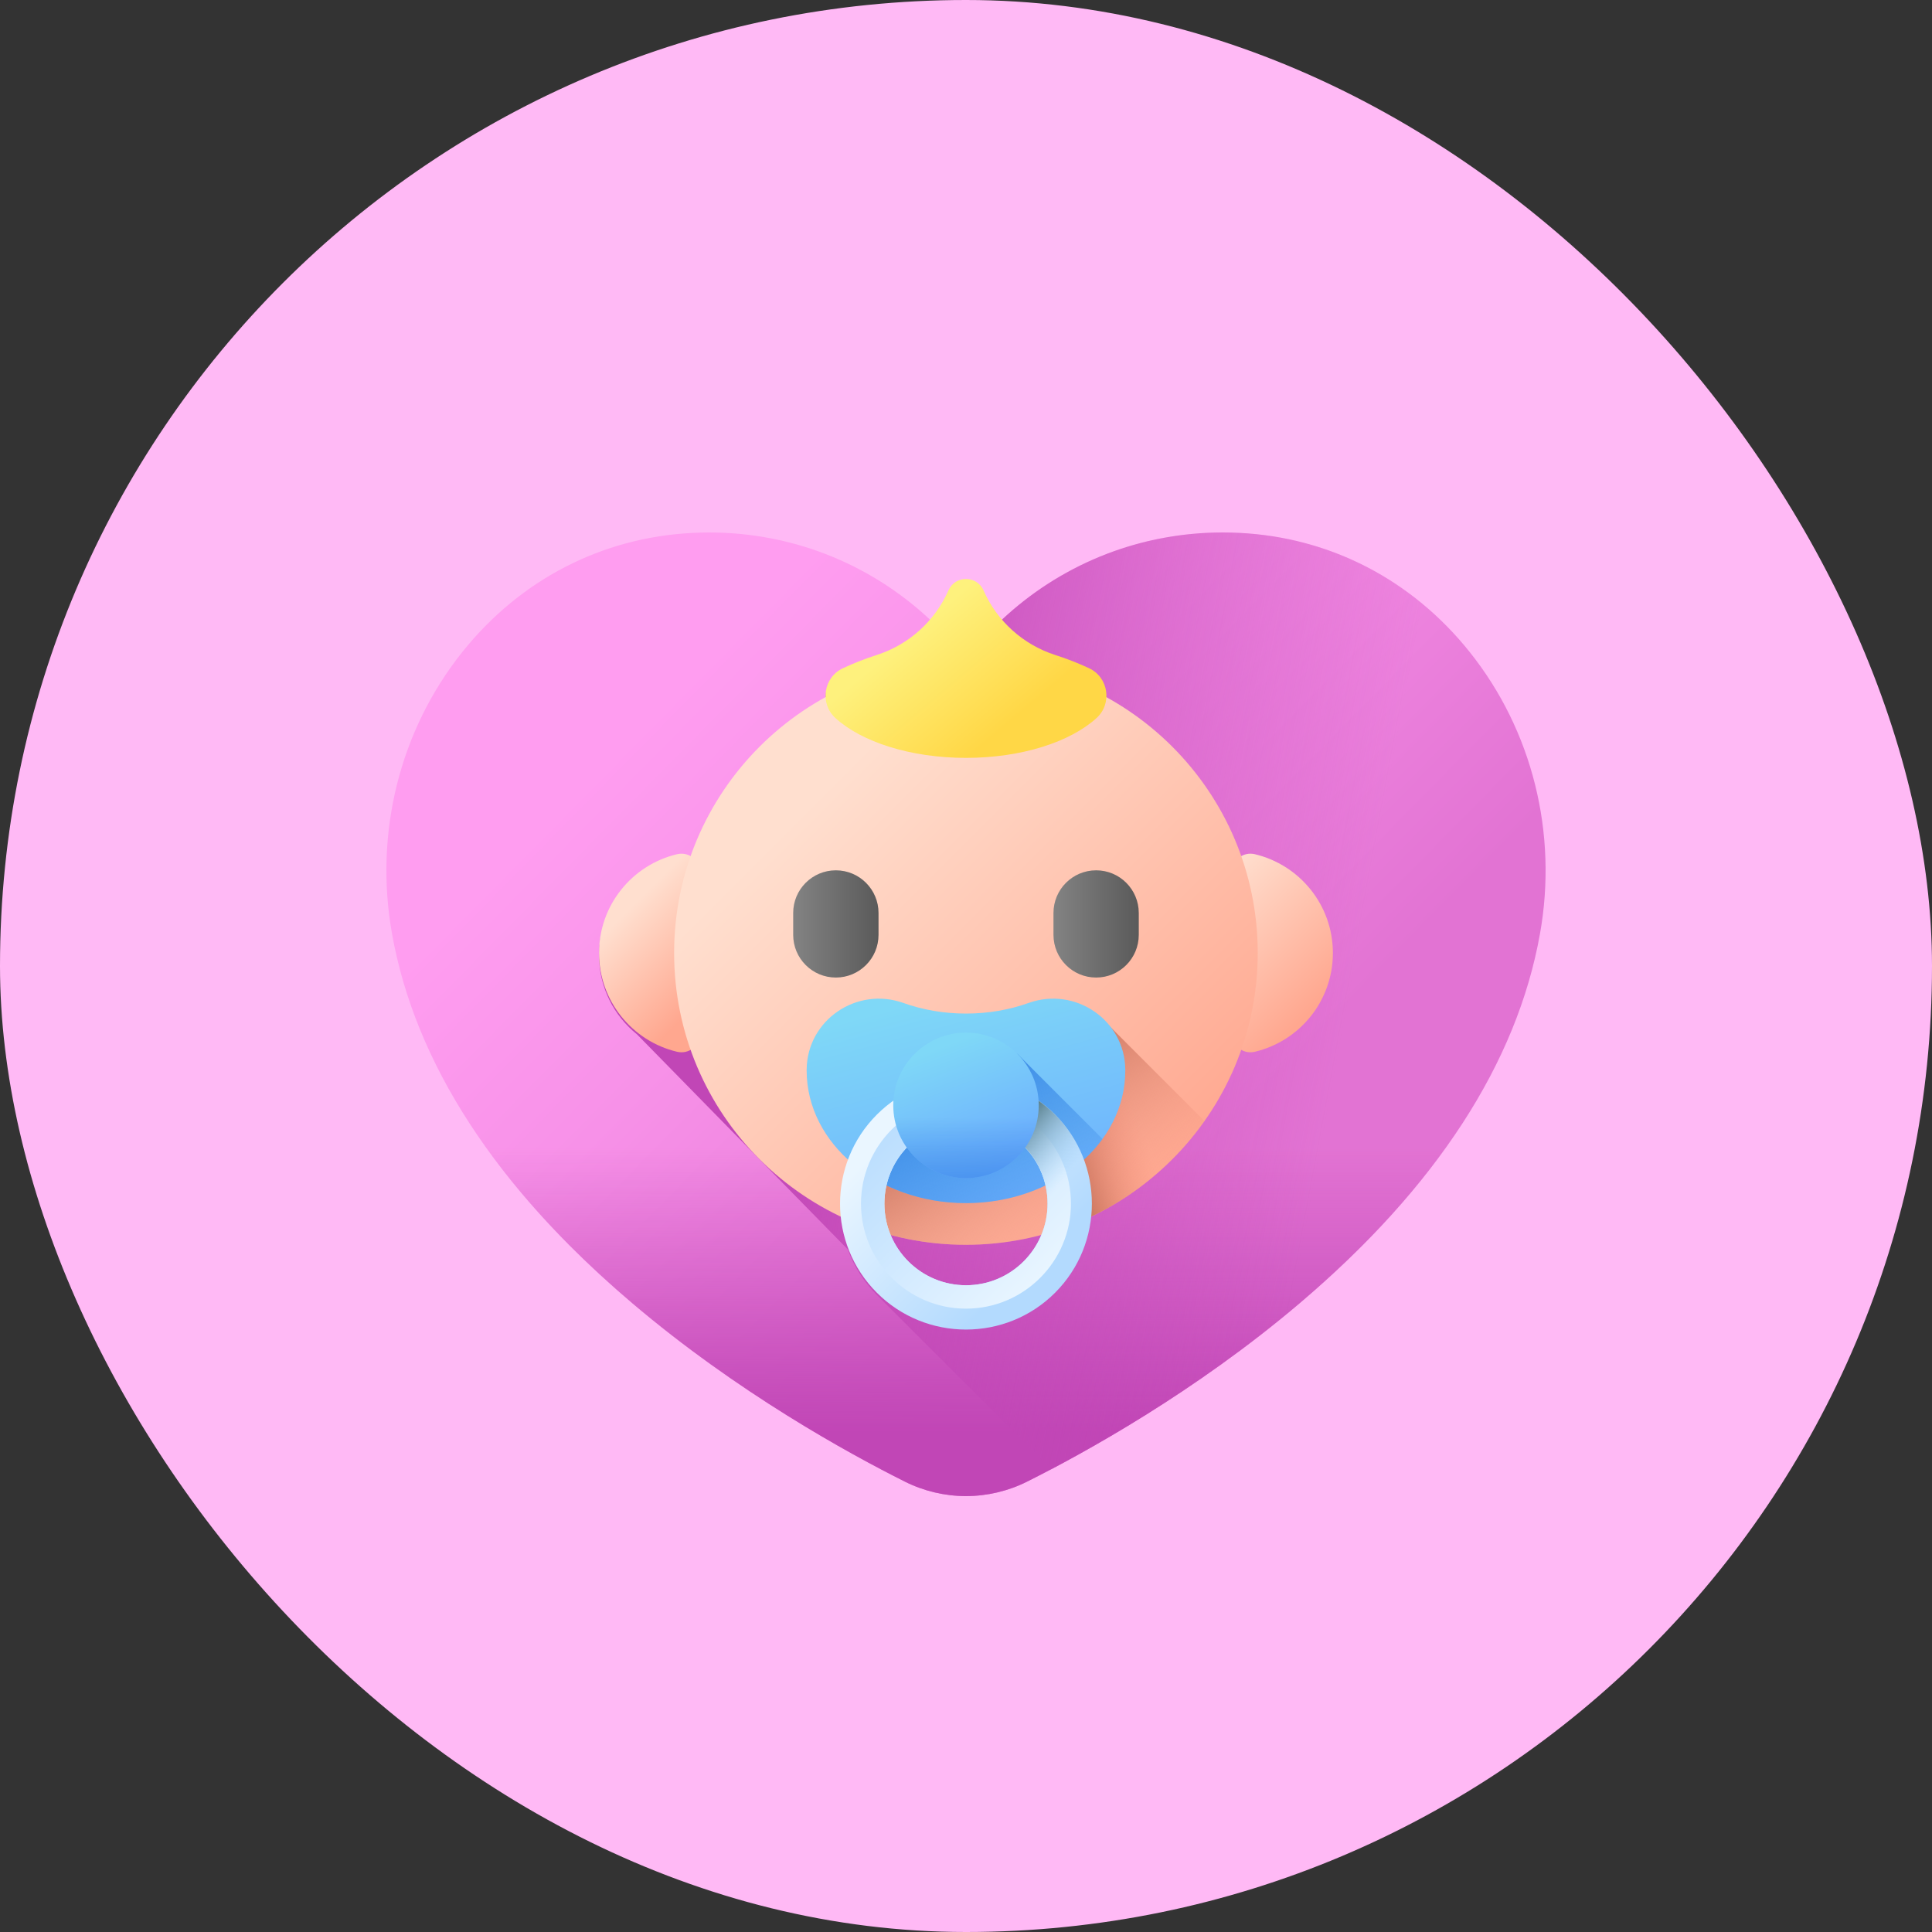 <?xml version="1.0" encoding="UTF-8"?> <svg xmlns="http://www.w3.org/2000/svg" width="40" height="40" viewBox="0 0 40 40" fill="none"><rect x="0" y="0" width="40" height="40" fill="#333333" stroke="none"/><rect width="40" height="40" rx="20" fill="#FFB9F5"></rect><path d="M20 30.975C19.564 30.975 19.128 30.872 18.738 30.677C17.56 30.088 15.259 28.823 13.089 26.98C10.266 24.583 8.593 22.009 8.116 19.331C7.745 17.251 8.274 15.128 9.567 13.505C10.765 12.002 12.462 11.124 14.346 11.033C14.457 11.027 14.569 11.024 14.679 11.024C16.444 11.024 18.111 11.705 19.371 12.94C19.599 13.163 19.809 13.4 20 13.648C20.191 13.4 20.401 13.163 20.629 12.94C21.889 11.705 23.555 11.024 25.321 11.024C25.431 11.024 25.543 11.027 25.654 11.033C27.538 11.124 29.235 12.002 30.433 13.505C31.726 15.128 32.255 17.251 31.884 19.331C31.407 22.009 29.734 24.583 26.911 26.98C24.741 28.823 22.44 30.088 21.262 30.677C20.872 30.872 20.436 30.975 20 30.975Z" fill="url(#paint0_linear_256_453)"></path><path d="M9.031 22.057C9.881 23.76 11.237 25.408 13.089 26.98C15.259 28.823 17.559 30.087 18.738 30.677C19.127 30.872 19.564 30.975 19.999 30.975C20.435 30.975 20.871 30.872 21.261 30.677C22.439 30.087 24.74 28.823 26.91 26.98C28.761 25.408 30.118 23.76 30.967 22.057H9.031Z" fill="url(#paint1_linear_256_453)"></path><path d="M31.884 19.332C31.713 20.288 31.391 21.23 30.918 22.156C30.066 23.824 28.726 25.439 26.91 26.98C25.017 28.589 23.023 29.756 21.764 30.42L18.155 26.811C17.88 26.535 17.679 26.213 17.553 25.869C17.546 25.862 17.539 25.854 17.532 25.847L13.19 21.417C12.95 21.224 12.753 20.98 12.616 20.701C12.479 20.422 12.402 20.109 12.402 19.777C12.402 18.784 13.092 17.951 14.019 17.732C14.12 17.709 14.218 17.727 14.299 17.772C14.796 16.362 15.8 15.191 17.093 14.48C17.082 14.239 17.207 13.995 17.452 13.881C17.678 13.776 17.911 13.685 18.151 13.607C18.595 13.465 18.984 13.2 19.277 12.849C19.308 12.879 19.34 12.909 19.371 12.94C19.599 13.163 19.808 13.399 20 13.648C20.191 13.399 20.401 13.163 20.628 12.94C20.699 12.87 20.771 12.803 20.845 12.737C22.077 11.63 23.655 11.024 25.32 11.024C25.431 11.024 25.543 11.027 25.654 11.032C27.537 11.124 29.235 12.002 30.433 13.505C31.725 15.127 32.255 17.251 31.884 19.332Z" fill="url(#paint2_linear_256_453)"></path><path d="M12.402 19.731C12.402 18.737 13.092 17.904 14.019 17.685C14.267 17.627 14.504 17.819 14.504 18.073V21.388C14.504 21.643 14.267 21.834 14.019 21.776C13.092 21.557 12.402 20.724 12.402 19.731Z" fill="url(#paint3_linear_256_453)"></path><path d="M27.596 19.731C27.596 18.737 26.906 17.904 25.979 17.685C25.731 17.627 25.494 17.819 25.494 18.073V21.388C25.494 21.643 25.731 21.834 25.979 21.776C26.906 21.557 27.596 20.724 27.596 19.731Z" fill="url(#paint4_linear_256_453)"></path><path d="M19.998 25.772C23.335 25.772 26.04 23.067 26.04 19.73C26.04 16.394 23.335 13.689 19.998 13.689C16.662 13.689 13.957 16.394 13.957 19.73C13.957 23.067 16.662 25.772 19.998 25.772Z" fill="url(#paint5_linear_256_453)"></path><path d="M17.885 25.392C18.543 25.637 19.255 25.772 19.999 25.772C22.04 25.772 23.844 24.76 24.938 23.211L22.962 21.235C22.962 22.74 21.742 23.959 20.238 23.959H17.885V25.392Z" fill="url(#paint6_linear_256_453)"></path><path d="M22.129 23.195V25.386C23.27 24.956 24.246 24.191 24.938 23.211L22.962 21.235C22.962 22.005 22.642 22.7 22.129 23.195Z" fill="url(#paint7_linear_256_453)"></path><path d="M23.298 22.143C23.288 21.118 22.261 20.421 21.296 20.765C20.898 20.907 20.46 20.985 20 20.985C19.539 20.985 19.101 20.907 18.703 20.765C17.738 20.421 16.711 21.118 16.701 22.143C16.701 22.15 16.701 22.158 16.701 22.166C16.701 23.681 18.178 24.909 20 24.909C21.821 24.909 23.298 23.681 23.298 22.166C23.298 22.158 23.298 22.15 23.298 22.143Z" fill="url(#paint8_linear_256_453)"></path><path d="M20 24.909C21.199 24.909 22.248 24.377 22.826 23.581L21.065 21.82H19.504C19.036 21.82 18.657 22.2 18.657 22.667C18.657 22.892 18.568 23.107 18.409 23.266L17.615 24.06C18.216 24.583 19.062 24.909 20 24.909Z" fill="url(#paint9_linear_256_453)"></path><path d="M17.305 20.239C16.817 20.239 16.422 19.843 16.422 19.355V18.902C16.422 18.415 16.817 18.019 17.305 18.019C17.793 18.019 18.189 18.415 18.189 18.902V19.355C18.189 19.843 17.793 20.239 17.305 20.239Z" fill="url(#paint10_linear_256_453)"></path><path d="M22.694 20.239C22.206 20.239 21.811 19.843 21.811 19.355V18.902C21.811 18.415 22.206 18.019 22.694 18.019C23.182 18.019 23.577 18.415 23.577 18.902V19.355C23.577 19.843 23.182 20.239 22.694 20.239Z" fill="url(#paint11_linear_256_453)"></path><path d="M22.548 13.835C22.322 13.729 22.088 13.638 21.848 13.561C21.185 13.348 20.644 12.862 20.363 12.224C20.224 11.908 19.775 11.908 19.636 12.224C19.355 12.862 18.814 13.348 18.151 13.561C17.911 13.638 17.678 13.729 17.452 13.835C17.048 14.023 16.967 14.566 17.296 14.866C17.837 15.359 18.845 15.691 20 15.691C21.154 15.691 22.162 15.359 22.703 14.866C23.033 14.566 22.951 14.023 22.548 13.835Z" fill="url(#paint12_linear_256_453)"></path><path d="M21.844 26.765C20.827 27.781 19.172 27.781 18.155 26.765C17.138 25.748 17.138 24.093 18.155 23.076C19.172 22.059 20.827 22.059 21.844 23.076C22.86 24.093 22.86 25.748 21.844 26.765ZM18.805 23.726C18.146 24.384 18.146 25.456 18.805 26.115C19.463 26.774 20.535 26.774 21.194 26.115C21.853 25.456 21.853 24.384 21.194 23.726C20.535 23.067 19.463 23.067 18.805 23.726Z" fill="url(#paint13_linear_256_453)"></path><path d="M20 22.747C18.801 22.747 17.826 23.722 17.826 24.92C17.826 26.119 18.801 27.094 20 27.094C21.198 27.094 22.173 26.119 22.173 24.92C22.173 23.722 21.198 22.747 20 22.747ZM20 26.61C19.068 26.61 18.31 25.852 18.31 24.92C18.31 23.989 19.068 23.231 20 23.231C20.931 23.231 21.689 23.989 21.689 24.92C21.689 25.852 20.931 26.61 20 26.61Z" fill="url(#paint14_linear_256_453)"></path><path d="M20 22.312C19.954 22.312 19.907 22.313 19.861 22.316V23.236C19.907 23.233 19.953 23.23 20 23.23C20.932 23.23 21.69 23.988 21.69 24.92C21.69 25.3 21.564 25.651 21.351 25.934H22.403C22.535 25.622 22.608 25.279 22.608 24.92C22.608 23.482 21.438 22.312 20 22.312Z" fill="url(#paint15_linear_256_453)"></path><path d="M20 24.391C20.832 24.391 21.506 23.716 21.506 22.885C21.506 22.053 20.832 21.379 20 21.379C19.168 21.379 18.494 22.053 18.494 22.885C18.494 23.716 19.168 24.391 20 24.391Z" fill="url(#paint16_linear_256_453)"></path><path d="M20 24.391C20.832 24.391 21.506 23.716 21.506 22.885H18.494C18.494 23.716 19.168 24.391 20 24.391Z" fill="url(#paint17_linear_256_453)"></path><defs><linearGradient id="paint0_linear_256_453" x1="14.831" y1="13.415" x2="25.207" y2="23.65" gradientUnits="userSpaceOnUse"><stop stop-color="#FF9DF0"></stop><stop offset="0.362" stop-color="#F791E8"></stop><stop offset="1" stop-color="#E273D3"></stop></linearGradient><linearGradient id="paint1_linear_256_453" x1="19.999" y1="23.751" x2="19.999" y2="29.637" gradientUnits="userSpaceOnUse"><stop stop-color="#C146B6" stop-opacity="0"></stop><stop offset="1" stop-color="#C146B6"></stop></linearGradient><linearGradient id="paint2_linear_256_453" x1="27.792" y1="21.456" x2="16.428" y2="19.338" gradientUnits="userSpaceOnUse"><stop stop-color="#C146B6" stop-opacity="0"></stop><stop offset="1" stop-color="#C146B6"></stop></linearGradient><linearGradient id="paint3_linear_256_453" x1="13.021" y1="18.822" x2="14.711" y2="20.512" gradientUnits="userSpaceOnUse"><stop stop-color="#FFDFCF"></stop><stop offset="1" stop-color="#FFA78F"></stop></linearGradient><linearGradient id="paint4_linear_256_453" x1="24.839" y1="18.501" x2="27.204" y2="20.866" gradientUnits="userSpaceOnUse"><stop stop-color="#FFDFCF"></stop><stop offset="1" stop-color="#FFA78F"></stop></linearGradient><linearGradient id="paint5_linear_256_453" x1="16.839" y1="16.571" x2="24.643" y2="24.375" gradientUnits="userSpaceOnUse"><stop stop-color="#FFDFCF"></stop><stop offset="1" stop-color="#FFA78F"></stop></linearGradient><linearGradient id="paint6_linear_256_453" x1="22.356" y1="25.748" x2="20.18" y2="22.415" gradientUnits="userSpaceOnUse"><stop stop-color="#F89580" stop-opacity="0"></stop><stop offset="0.997" stop-color="#C5715A"></stop></linearGradient><linearGradient id="paint7_linear_256_453" x1="23.505" y1="22.982" x2="21.884" y2="23.537" gradientUnits="userSpaceOnUse"><stop stop-color="#F89580" stop-opacity="0"></stop><stop offset="0.997" stop-color="#C5715A"></stop></linearGradient><linearGradient id="paint8_linear_256_453" x1="19.561" y1="20.577" x2="20.974" y2="25.855" gradientUnits="userSpaceOnUse"><stop stop-color="#7FD8F7"></stop><stop offset="1" stop-color="#6AA9FF"></stop></linearGradient><linearGradient id="paint9_linear_256_453" x1="21.29" y1="25.725" x2="19.392" y2="22.345" gradientUnits="userSpaceOnUse"><stop stop-color="#3887E5" stop-opacity="0"></stop><stop offset="0.942" stop-color="#3887E5" stop-opacity="0.942"></stop><stop offset="1" stop-color="#3887E5"></stop></linearGradient><linearGradient id="paint10_linear_256_453" x1="16.422" y1="19.129" x2="18.189" y2="19.129" gradientUnits="userSpaceOnUse"><stop stop-color="#838383"></stop><stop offset="1" stop-color="#5A5A5A"></stop></linearGradient><linearGradient id="paint11_linear_256_453" x1="21.811" y1="19.129" x2="23.577" y2="19.129" gradientUnits="userSpaceOnUse"><stop stop-color="#838383"></stop><stop offset="1" stop-color="#5A5A5A"></stop></linearGradient><linearGradient id="paint12_linear_256_453" x1="18.893" y1="13.092" x2="20.653" y2="15.175" gradientUnits="userSpaceOnUse"><stop stop-color="#FEF17D"></stop><stop offset="1" stop-color="#FFD746"></stop></linearGradient><linearGradient id="paint13_linear_256_453" x1="18.509" y1="23.43" x2="21.284" y2="26.205" gradientUnits="userSpaceOnUse"><stop stop-color="#EAF6FF"></stop><stop offset="1" stop-color="#B3DAFE"></stop></linearGradient><linearGradient id="paint14_linear_256_453" x1="21.677" y1="26.598" x2="17.863" y2="22.784" gradientUnits="userSpaceOnUse"><stop stop-color="#EAF6FF"></stop><stop offset="1" stop-color="#B3DAFE"></stop></linearGradient><linearGradient id="paint15_linear_256_453" x1="21.797" y1="24.678" x2="20.655" y2="23.675" gradientUnits="userSpaceOnUse"><stop stop-color="#8AC9FE" stop-opacity="0"></stop><stop offset="0.41" stop-color="#75AACE" stop-opacity="0.411"></stop><stop offset="1" stop-color="#537983"></stop></linearGradient><linearGradient id="paint16_linear_256_453" x1="19.526" y1="21.656" x2="20.544" y2="24.295" gradientUnits="userSpaceOnUse"><stop stop-color="#7FD8F7"></stop><stop offset="1" stop-color="#6AA9FF"></stop></linearGradient><linearGradient id="paint17_linear_256_453" x1="20" y1="23.147" x2="20" y2="25.163" gradientUnits="userSpaceOnUse"><stop stop-color="#3887E5" stop-opacity="0"></stop><stop offset="0.942" stop-color="#3887E5" stop-opacity="0.942"></stop><stop offset="1" stop-color="#3887E5"></stop></linearGradient></defs></svg> 